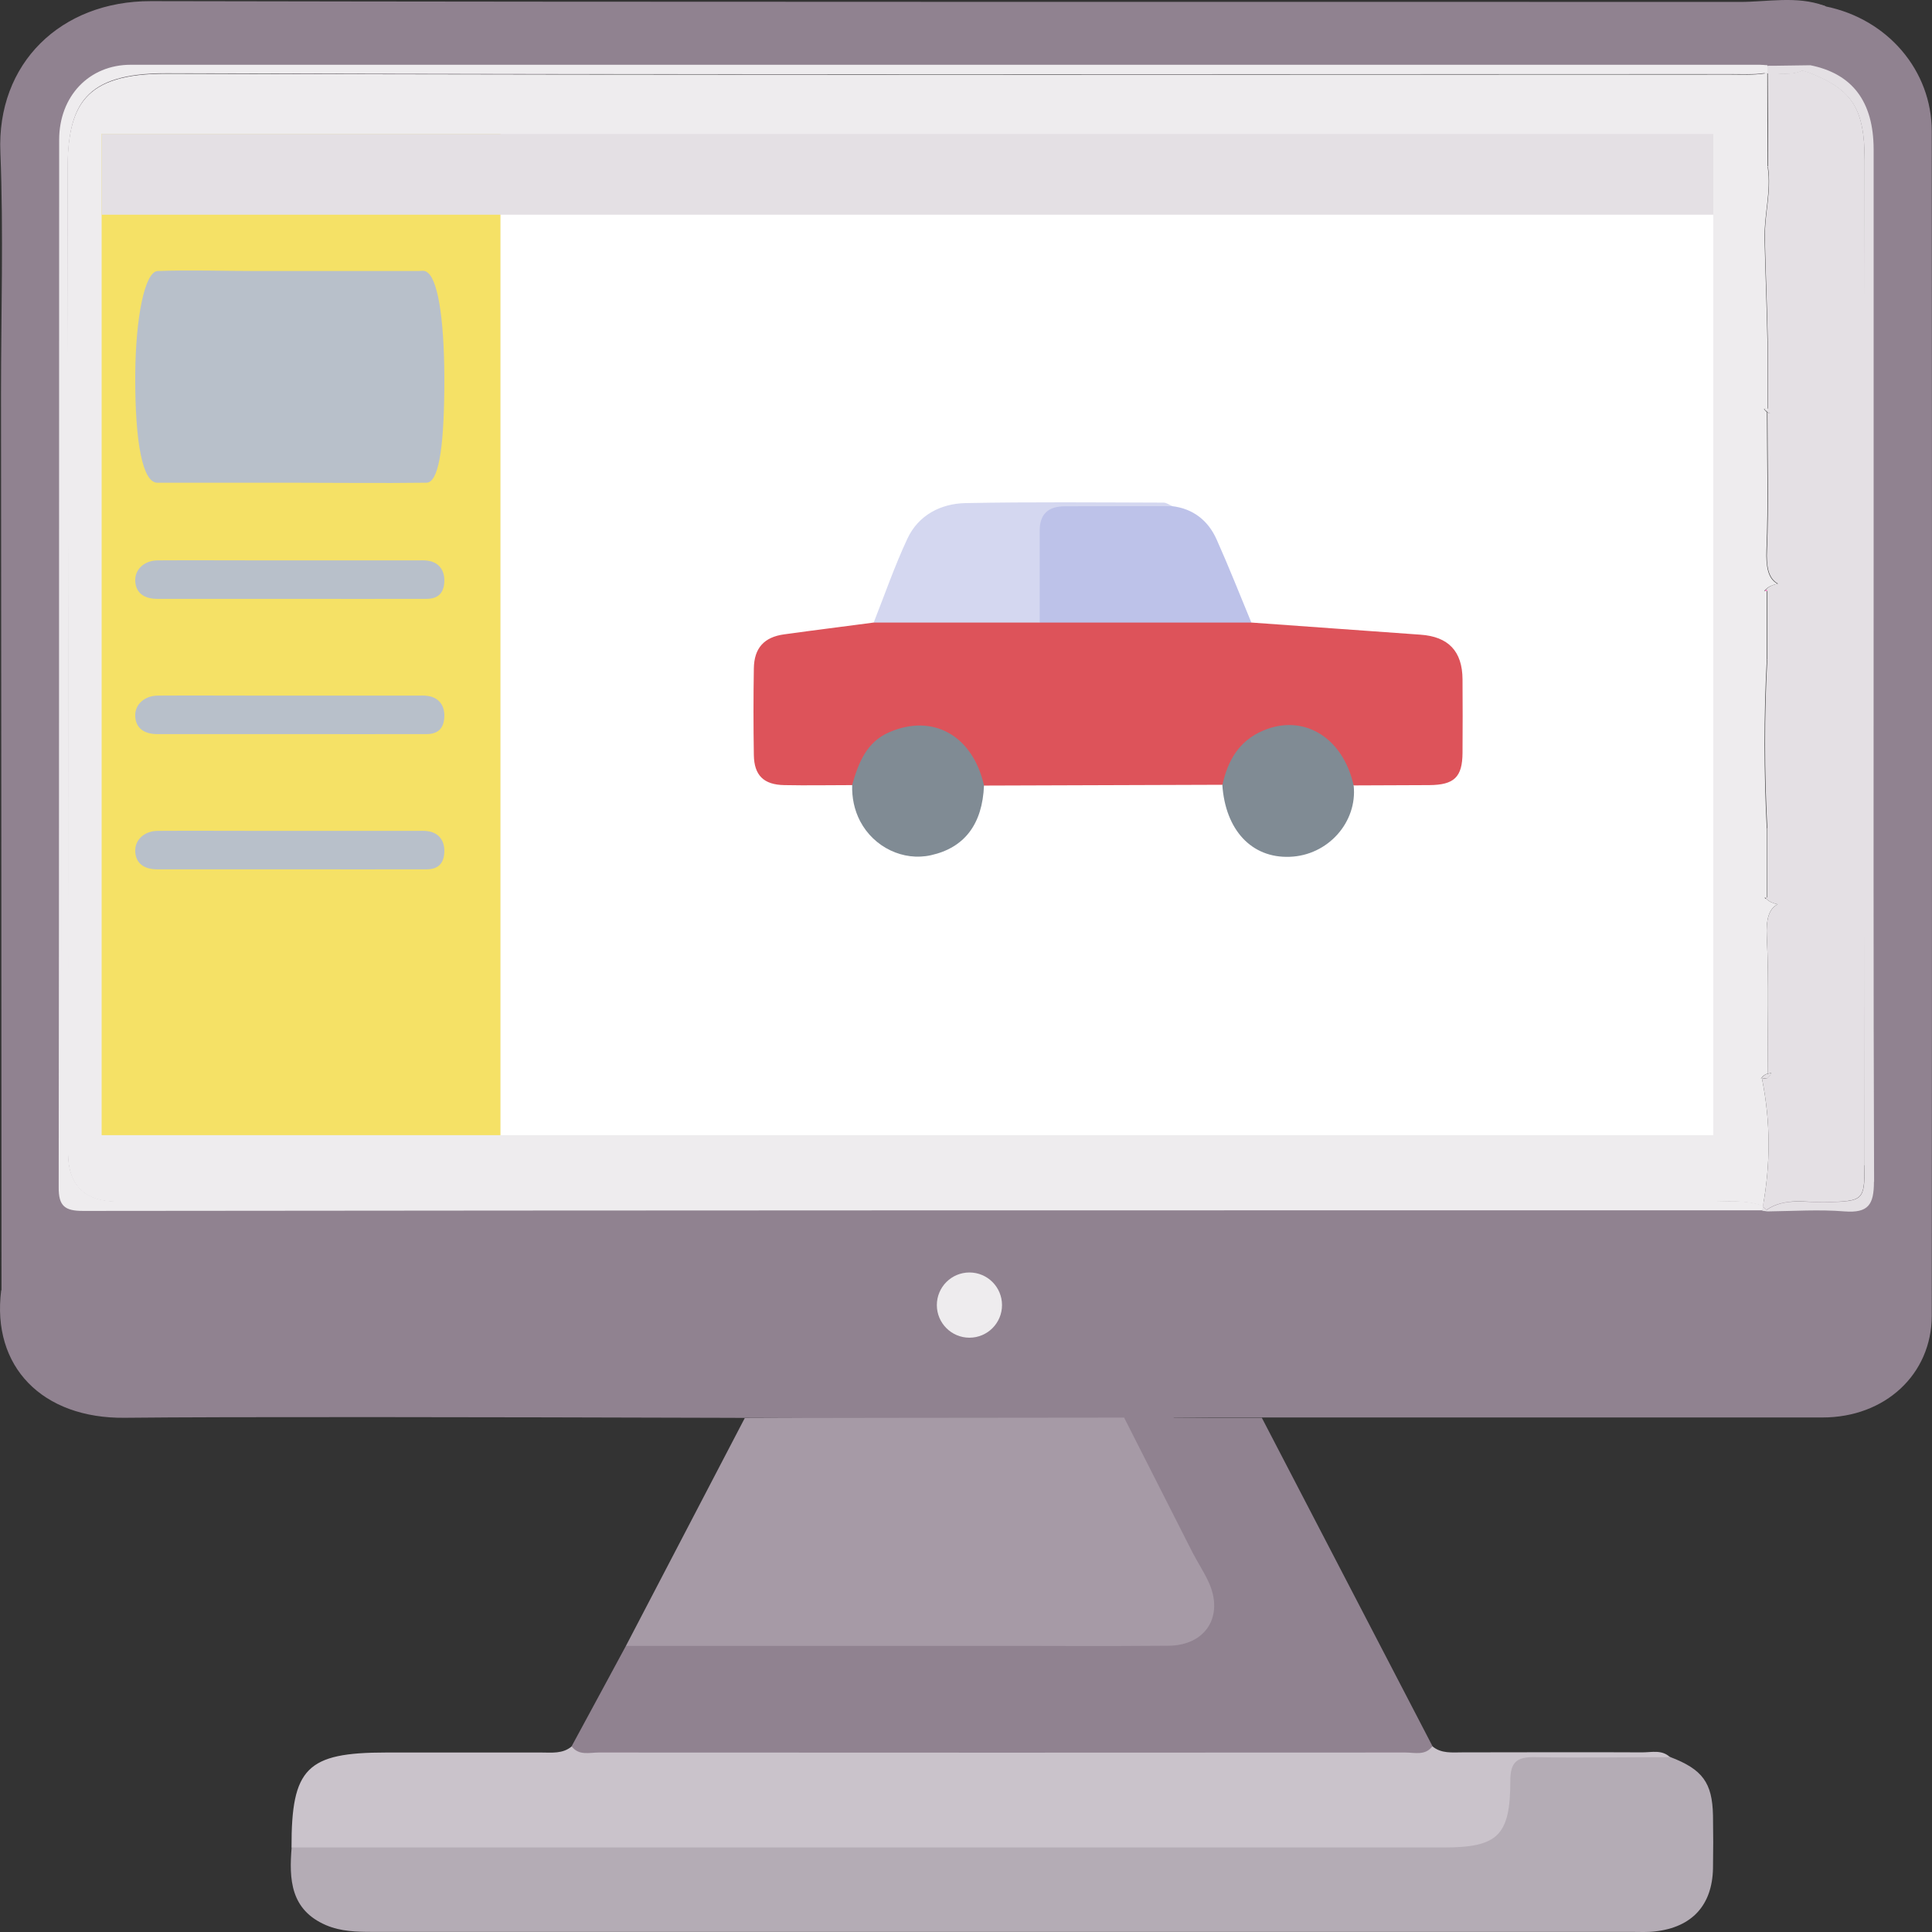 <svg width="100" xmlns="http://www.w3.org/2000/svg" height="100" id="screenshot-1e059f0c-a752-40fb-9c61-ada3b09473af" viewBox="-0 -0 100 100" xmlns:xlink="http://www.w3.org/1999/xlink" fill="none" version="1.1"><rect x="-0" y="-0" width="100" height="100" fill="#333333" stroke="none"/><g id="shape-1e059f0c-a752-40fb-9c61-ada3b09473af"><g class="frame-container-wrapper" opacity="1"><g class="frame-container-blur"><g class="frame-container-shadows"><g fill="none"><g class="fills" id="fills-1e059f0c-a752-40fb-9c61-ada3b09473af"><rect rx="0" ry="0" x="0" y="0" width="100" height="100" transform="matrix(1, 0, 0, 1, 0, 0)" class="frame-background"/></g><g class="frame-children"><g id="shape-0992340e-02b4-4649-b8bf-e5d9e1cd07d4" rx="0" ry="0" style="opacity: 1;"><g id="shape-8b1e0500-c078-4dbc-be0b-aeb14c7eb85b" rx="0" ry="0" style="opacity: 1;"><g id="shape-c40d09ed-cf5f-476f-8c51-3e71b9c66ac6" style="opacity: 1;"><g class="fills" id="fills-c40d09ed-cf5f-476f-8c51-3e71b9c66ac6"><path d="M60.601,73.492C60.65,73.45,60.708,73.426,60.766,73.384C61.403,73.384,62.047,73.368,62.684,73.368C73.231,73.368,83.787,73.368,94.334,73.368C97.566,73.368,99.979,71.142,99.988,68.105C100.004,47.668,100.004,27.239,99.988,6.802C99.988,3.642,97.698,0.994,94.532,0.34C94.499,0.324,94.458,0.315,94.425,0.299C93.838,0.117,93.234,0.233,92.639,0.224C91.3,0.208,90.994,0.58,91.069,1.937C91.11,2.64,91.325,3.178,91.92,3.385C92.069,3.435,92.242,3.468,92.441,3.476C92.739,3.484,93.02,3.559,93.292,3.65C93.408,3.683,93.524,3.724,93.639,3.757C95.871,4.634,96.516,5.603,96.516,8.316C96.532,25.651,96.524,42.985,96.516,60.319C96.516,62.148,96.442,62.164,94.549,62.222C93.507,62.255,92.4,61.958,91.441,62.62C91.416,62.636,91.391,62.653,91.366,62.669C91.176,62.942,91.11,63.248,91.061,63.563C90.647,65.896,90.201,66.268,87.812,66.31C87.357,66.31,86.895,66.31,86.44,66.31L9.377,66.31C5.17,66.31,6.344,66.302,2.136,66.31C1.417,66.31,0.657,66.219,0.062,66.79C-0.442,70.728,2.178,73.434,6.468,73.384C16.883,73.268,60.609,73.475,60.609,73.475L60.601,73.492Z" fill-rule="nonzero" style="fill: rgb(144, 130, 144); fill-opacity: 1;"/></g></g><g id="shape-8a095fc9-374c-4353-a5d0-ae59d2b96241" style="opacity: 1;"><g class="fills" id="fills-8a095fc9-374c-4353-a5d0-ae59d2b96241"><path d="M93.697,3.352C93.565,3.476,93.424,3.575,93.284,3.641C92.73,3.906,92.094,3.782,91.49,3.782L91.399,3.782C91.399,3.782,91.35,3.782,91.317,3.79C90.754,3.873,90.184,3.84,89.614,3.84C60.824,3.84,37.407,3.881,8.617,3.799C4.368,3.79,3.5,5.412,3.509,8.887C3.558,25.816,3.533,42.737,3.533,59.657C3.533,61.345,4.396,62.189,6.121,62.189C35.365,62.189,64.734,62.189,93.986,62.189C94.854,62.189,95.722,62.098,96.574,62.346C96.615,62.363,96.648,62.38,96.689,62.404C96.714,62.421,96.739,62.429,96.755,62.446C96.822,62.487,96.888,62.545,96.946,62.603C96.97,62.628,96.987,62.653,97.012,62.677C97.012,63.273,97.028,63.869,96.987,64.456C96.888,65.706,95.929,66.657,94.673,66.765C94.268,66.798,93.846,66.765,93.441,66.765C62.353,66.765,31.158,66.773,0.078,66.781C0.078,51.317,0.062,35.853,0.053,20.388C0.053,16.226,0.186,12.056,0.02,7.903C-0.186,3.277,3.153,0.051,7.807,0.059C37.018,0.117,60.857,0.084,90.06,0.1C91.507,0.1,92.986,-0.223,94.408,0.29C94.441,0.299,94.482,0.315,94.515,0.332C94.061,0.332,93.598,0.348,93.143,0.348C91.449,0.348,91.226,0.646,91.465,2.376C91.54,2.889,91.755,3.079,92.25,3.104C92.73,3.128,93.267,2.938,93.681,3.36L93.697,3.352Z" fill-rule="nonzero" style="fill: rgb(144, 130, 144); fill-opacity: 1;"/></g></g><g id="shape-0989c354-0f28-4290-aca7-df5c0ace672b" style="opacity: 1;"><g class="fills" id="fills-0989c354-0f28-4290-aca7-df5c0ace672b"><path d="M86.448,90.942C88.118,91.579,88.63,92.266,88.664,93.97C88.68,94.889,88.68,95.799,88.664,96.717C88.622,98.612,87.581,99.754,85.671,99.969C85.266,100.019,84.853,99.994,84.44,99.994C62.725,99.994,41.011,99.994,19.296,99.994C18.47,99.994,17.652,99.977,16.875,99.646C15.031,98.852,14.957,97.272,15.097,95.608C15.891,94.963,16.842,95.153,17.734,95.153C35.217,95.145,52.69,95.153,70.173,95.145C71.768,95.145,73.372,95.178,74.967,95.129C76.976,95.071,77.546,94.516,77.736,92.53C77.901,90.834,77.926,90.785,79.629,90.818C81.902,90.859,84.183,90.661,86.448,90.934L86.448,90.942Z" fill-rule="nonzero" style="fill: rgb(180, 172, 181); fill-opacity: 1;"/></g></g><g id="shape-3138ae1b-1295-48c8-a284-6fc1e4a48c68" style="opacity: 1;"><g class="fills" id="fills-3138ae1b-1295-48c8-a284-6fc1e4a48c68"><path d="M58.187,73.384C60.56,73.384,62.94,73.384,65.312,73.384C68.255,79.052,71.206,84.72,74.149,90.388C74.066,91,73.562,91.016,73.124,91.099C72.677,91.182,72.214,91.157,71.751,91.157C58.493,91.157,45.243,91.165,31.984,91.14C31.158,91.14,30.108,91.521,29.587,90.388C30.521,88.658,31.464,86.929,32.398,85.191C33.076,84.678,33.861,84.753,34.63,84.753C42.747,84.753,50.864,84.753,58.989,84.753C62.494,84.753,63.122,83.661,61.386,80.632C60.27,78.688,59.369,76.644,58.328,74.667C58.121,74.269,57.857,73.856,58.187,73.392L58.187,73.384Z" fill-rule="nonzero" style="fill: rgb(144, 130, 144); fill-opacity: 1;"/></g></g><g id="shape-0b31e114-8d93-469c-87ed-9fba8b8ed07d" style="opacity: 1;"><g class="fills" id="fills-0b31e114-8d93-469c-87ed-9fba8b8ed07d"><path d="M29.587,90.388C29.959,90.884,30.505,90.71,30.984,90.71C44.904,90.719,58.824,90.719,72.743,90.71C73.223,90.71,73.768,90.884,74.14,90.388C74.603,90.776,75.165,90.702,75.711,90.702C78.811,90.702,81.91,90.685,85.01,90.702C85.498,90.702,86.018,90.553,86.44,90.95C84.109,90.95,81.778,90.992,79.447,90.95C78.521,90.934,78.174,91.19,78.174,92.175C78.174,95.021,77.521,95.625,74.719,95.625C54.84,95.625,34.969,95.625,15.089,95.625C15.081,91.513,15.875,90.71,19.983,90.71C22.661,90.71,25.339,90.71,28.025,90.71C28.562,90.71,29.125,90.785,29.587,90.396L29.587,90.388Z" fill-rule="nonzero" style="fill: rgb(202, 195, 203); fill-opacity: 1;"/></g></g><g id="shape-5cbf87ad-4faf-422b-ade6-9852fc932fe2" style="opacity: 1;"><g class="fills" id="fills-5cbf87ad-4faf-422b-ade6-9852fc932fe2"><path d="M58.188,73.384C59.361,75.701,60.535,78.018,61.709,80.326C61.981,80.856,62.312,81.352,62.56,81.89C63.362,83.644,62.419,85.167,60.485,85.183C57.014,85.216,53.542,85.183,50.07,85.191C44.177,85.191,38.292,85.191,32.398,85.191C34.406,81.344,36.539,77.248,38.548,73.401C38.548,73.401,52.12,73.376,58.179,73.376L58.188,73.384Z" fill-rule="nonzero" style="fill: rgb(166, 154, 166); fill-opacity: 1;"/></g></g><g id="shape-d2d46772-7333-4653-9cb2-b93d79666679" style="opacity: 1;"><g class="fills" id="fills-d2d46772-7333-4653-9cb2-b93d79666679"><path d="M96.508,60.319C96.508,62.148,96.433,62.164,94.54,62.222C93.499,62.255,92.391,61.958,91.432,62.619C91.375,62.553,91.308,62.504,91.242,62.462C91.647,60.253,91.647,58.044,91.201,55.835C91.3,55.826,91.391,55.81,91.49,55.802C91.573,55.711,91.639,55.62,91.689,55.529C91.623,55.545,91.556,55.562,91.49,55.578C91.49,53.203,91.565,50.829,91.449,48.471C91.407,47.602,91.548,47.048,92.011,46.808C91.788,46.758,91.581,46.683,91.407,46.51C91.432,46.493,91.457,46.468,91.474,46.452C91.474,45.277,91.474,44.094,91.474,42.91C91.474,42.894,91.474,42.877,91.474,42.861C91.325,39.957,91.317,37.052,91.474,34.148C91.474,34.132,91.474,34.115,91.474,34.107C91.474,32.932,91.474,31.757,91.474,30.582C91.449,30.557,91.424,30.524,91.407,30.508C91.581,30.334,91.796,30.259,92.028,30.21C91.531,29.945,91.416,29.324,91.457,28.456C91.556,26.089,91.482,23.706,91.482,21.332C91.507,21.356,91.54,21.373,91.565,21.389C91.581,21.389,91.598,21.398,91.614,21.406C91.573,21.348,91.531,21.298,91.482,21.249L91.499,21.149C91.499,19.983,91.499,18.808,91.499,17.641C91.465,15.879,91.391,14.125,91.35,12.371C91.317,11.121,91.697,9.905,91.515,8.664C91.515,8.639,91.515,8.622,91.515,8.598C91.515,6.992,91.507,5.387,91.499,3.782C92.11,3.782,92.738,3.906,93.292,3.641C93.408,3.674,93.524,3.716,93.639,3.749C95.871,4.626,96.516,5.594,96.516,8.308C96.532,25.642,96.524,42.977,96.516,60.311L96.508,60.319Z" fill-rule="nonzero" style="fill: rgb(228, 224, 228); fill-opacity: 1;"/></g></g><g id="shape-f73f5f57-3978-4a47-a9e6-561092e9dd70" style="opacity: 1;"><g class="fills" id="fills-f73f5f57-3978-4a47-a9e6-561092e9dd70"><path d="M91.358,46.452L91.482,46.452C91.482,46.452,91.433,46.493,91.416,46.51C91.399,46.493,91.383,46.468,91.366,46.452L91.358,46.452Z" fill-rule="nonzero" style="fill: rgb(228, 224, 228); fill-opacity: 1;"/></g></g><g id="shape-5cc285ea-0743-4471-b240-3fe1d6f4124d" style="opacity: 1;"><g class="fills" id="fills-5cc285ea-0743-4471-b240-3fe1d6f4124d"><path d="M91.482,42.911C91.482,42.911,91.466,42.886,91.457,42.877C91.457,42.877,91.466,42.877,91.474,42.869C91.474,42.886,91.474,42.902,91.474,42.919L91.482,42.911Z" fill-rule="nonzero" style="fill: rgb(228, 224, 228); fill-opacity: 1;"/></g></g><g id="shape-c75c8106-b8cf-4cca-9588-622d340403a8" style="opacity: 1;"><g class="fills" id="fills-c75c8106-b8cf-4cca-9588-622d340403a8"><path d="M91.482,30.59C91.441,30.59,91.391,30.59,91.35,30.59C91.366,30.566,91.391,30.541,91.416,30.516C91.441,30.541,91.466,30.566,91.482,30.59Z" fill-rule="nonzero" style="fill: rgb(228, 224, 228); fill-opacity: 1;"/></g></g><g id="shape-cb795d97-7544-41da-b549-95d8c7eea183" style="opacity: 1;"><g class="fills" id="fills-cb795d97-7544-41da-b549-95d8c7eea183"><path d="M91.482,34.115C91.482,34.115,91.482,34.148,91.482,34.156C91.482,34.156,91.474,34.156,91.466,34.14C91.466,34.132,91.482,34.123,91.482,34.107L91.482,34.115Z" fill-rule="nonzero" style="fill: rgb(228, 224, 228); fill-opacity: 1;"/></g></g><g id="shape-4db8696a-1fdc-4e77-b249-c6cff5ce4e41" style="opacity: 1;"><g class="fills" id="fills-4db8696a-1fdc-4e77-b249-c6cff5ce4e41"><path d="M91.49,17.641L91.482,17.633L91.49,17.633L91.49,17.641Z" fill-rule="nonzero" style="fill: rgb(228, 224, 228); fill-opacity: 1;"/></g></g><g id="shape-5c7a445c-0a98-4ccc-8b8d-a43f47155422" style="opacity: 1;"><g class="fills" id="fills-5c7a445c-0a98-4ccc-8b8d-a43f47155422"><path d="M91.614,21.406C91.614,21.406,91.581,21.398,91.565,21.389C91.54,21.373,91.507,21.348,91.482,21.332C91.457,21.307,91.432,21.282,91.408,21.257C91.375,21.224,91.35,21.191,91.325,21.15C91.383,21.15,91.441,21.15,91.507,21.15" fill-rule="nonzero" style="fill: rgb(228, 224, 228); fill-opacity: 1;"/></g></g><g id="shape-bdd0874a-2c51-44cc-9e71-30ae04327c46" style="opacity: 1;"><g class="fills" id="fills-bdd0874a-2c51-44cc-9e71-30ae04327c46"><path d="M91.697,55.529C91.647,55.628,91.582,55.719,91.499,55.802C91.4,55.802,91.3,55.818,91.209,55.835L91.152,55.835C91.152,55.835,91.168,55.81,91.177,55.802C91.234,55.719,91.317,55.653,91.408,55.603C91.441,55.603,91.466,55.587,91.499,55.578C91.565,55.562,91.631,55.545,91.697,55.529Z" fill-rule="nonzero" style="fill: rgb(228, 224, 228); fill-opacity: 1;"/></g></g><g id="shape-89a4244a-fa6e-410f-b462-8feb5c7c88e4" style="opacity: 1;"><g class="fills" id="fills-89a4244a-fa6e-410f-b462-8feb5c7c88e4"><path d="M91.499,8.598C91.499,8.598,91.499,8.639,91.499,8.664C91.49,8.664,91.482,8.647,91.474,8.639C91.474,8.623,91.482,8.606,91.49,8.598L91.499,8.598Z" fill-rule="nonzero" style="fill: rgb(228, 224, 228); fill-opacity: 1;"/></g></g><g id="shape-a29ee97e-2569-4d3a-868d-fd42d04a3f5e" style="opacity: 1;"><g class="fills" id="fills-a29ee97e-2569-4d3a-868d-fd42d04a3f5e"><path d="M96.995,61.163C96.995,62.363,96.698,62.793,95.474,62.702C94.16,62.595,92.829,62.686,91.507,62.702C91.457,62.702,91.416,62.694,91.366,62.686L91.217,62.669C91.209,62.586,91.193,62.504,91.184,62.429C91.209,62.446,91.234,62.454,91.25,62.471C91.317,62.512,91.383,62.57,91.441,62.628C92.399,61.966,93.507,62.264,94.549,62.231C96.441,62.173,96.516,62.156,96.516,60.328C96.516,42.993,96.524,25.659,96.516,8.325C96.516,5.611,95.871,4.643,93.639,3.766C93.524,3.732,93.408,3.691,93.292,3.658C92.738,3.923,92.102,3.799,91.499,3.799L91.407,3.799C91.407,3.799,91.358,3.799,91.325,3.807C91.375,3.666,91.432,3.534,91.499,3.402C91.639,3.402,91.78,3.402,91.92,3.402C92.515,3.393,93.11,3.385,93.705,3.377C95.879,3.815,96.97,5.255,96.979,7.721C96.979,14.894,96.979,22.068,96.979,29.242C96.979,39.89,96.962,50.531,97.003,61.18L96.995,61.163Z" fill-rule="nonzero" style="fill: rgb(228, 224, 228); fill-opacity: 1;"/></g></g><g id="shape-38bcb94f-1907-4990-a71a-9c9a67adcbb7" style="opacity: 1;"><g class="fills" id="fills-38bcb94f-1907-4990-a71a-9c9a67adcbb7"><path d="M91.407,46.51C91.581,46.684,91.788,46.758,92.011,46.808C91.548,47.039,91.407,47.602,91.449,48.471C91.564,50.837,91.49,53.212,91.49,55.578C91.457,55.578,91.432,55.595,91.399,55.603C91.3,55.653,91.226,55.719,91.168,55.802C91.159,55.81,91.151,55.826,91.143,55.835L91.201,55.835C91.647,58.044,91.647,60.253,91.242,62.462C91.217,62.446,91.201,62.429,91.176,62.421C91.143,62.404,91.102,62.38,91.06,62.363C90.209,62.107,89.341,62.206,88.473,62.206C59.229,62.206,35.349,62.206,6.104,62.206C4.379,62.206,3.517,61.362,3.517,59.674C3.517,42.745,3.542,25.824,3.492,8.904C3.484,5.429,4.36,3.807,8.6,3.815C37.39,3.898,60.807,3.857,89.597,3.857C90.159,3.857,90.73,3.89,91.3,3.807C91.325,3.807,91.35,3.807,91.383,3.799L91.474,3.799C91.474,5.404,91.482,7.009,91.49,8.614C91.49,8.631,91.474,8.647,91.474,8.656C91.474,8.656,91.49,8.672,91.499,8.68C91.68,9.922,91.3,11.138,91.333,12.387C91.375,14.141,91.449,15.896,91.482,17.65C91.482,18.816,91.482,19.991,91.482,21.158C91.424,21.158,91.366,21.158,91.3,21.158C91.325,21.199,91.35,21.232,91.383,21.265C91.407,21.29,91.432,21.315,91.457,21.34C91.457,23.715,91.531,26.089,91.432,28.464C91.399,29.341,91.515,29.962,92.003,30.218C91.771,30.268,91.556,30.342,91.383,30.516C91.358,30.541,91.333,30.566,91.317,30.59C91.358,30.59,91.407,30.59,91.449,30.59C91.449,31.765,91.449,32.94,91.449,34.115C91.449,34.123,91.432,34.132,91.432,34.148C91.432,34.148,91.441,34.148,91.449,34.165C91.292,37.069,91.3,39.973,91.449,42.877C91.449,42.877,91.432,42.877,91.432,42.886C91.432,42.894,91.449,42.911,91.457,42.919C91.457,44.102,91.457,45.277,91.457,46.46L91.333,46.46C91.333,46.46,91.366,46.502,91.383,46.518L91.407,46.51Z" fill-rule="nonzero" style="fill: rgb(238, 236, 238); fill-opacity: 1;"/></g></g><g id="shape-12a6bef5-0912-4b42-834e-14af6677511c" style="opacity: 1;"><g class="fills" id="fills-12a6bef5-0912-4b42-834e-14af6677511c"><path d="M91.209,55.835L91.152,55.835C91.152,55.835,91.168,55.81,91.177,55.802C91.177,55.81,91.193,55.826,91.209,55.835Z" fill-rule="nonzero" style="fill: rgb(238, 236, 238); fill-opacity: 1;"/></g></g><g id="shape-330b685c-3b36-4f49-9f88-b1fe554f5bf9" style="opacity: 1;"><g class="fills" id="fills-330b685c-3b36-4f49-9f88-b1fe554f5bf9"><path d="M3.5,8.887C3.55,25.816,3.525,42.737,3.525,59.657C3.525,61.345,4.388,62.189,6.112,62.189C35.357,62.189,59.237,62.189,88.481,62.189C89.349,62.189,90.217,62.098,91.069,62.346C91.11,62.363,91.143,62.38,91.185,62.404C91.209,62.421,91.234,62.429,91.25,62.446C91.242,62.512,91.226,62.578,91.218,62.644C60.452,62.644,35.068,62.644,4.302,62.677C3.368,62.677,3.029,62.437,3.038,61.453C3.062,43.382,3.054,25.311,3.062,7.241C3.062,4.974,4.616,3.352,6.765,3.352C36.655,3.352,61.179,3.352,91.069,3.352C91.209,3.352,91.342,3.368,91.482,3.377L91.482,3.774L91.391,3.774C91.391,3.774,91.342,3.774,91.308,3.782C90.746,3.865,90.176,3.832,89.606,3.832C60.816,3.832,37.399,3.873,8.609,3.79C4.36,3.782,3.492,5.404,3.5,8.879L3.5,8.887Z" fill-rule="nonzero" style="fill: rgb(238, 236, 238); fill-opacity: 1;"/></g></g><g id="shape-6d4c8008-3ec1-4b89-b9b6-d869e7fbc147" style="opacity: 1;"><g class="fills" id="fills-6d4c8008-3ec1-4b89-b9b6-d869e7fbc147"><path d="M91.49,17.641L91.482,17.633L91.49,17.633L91.49,17.641Z" fill-rule="nonzero" style="fill: rgb(238, 236, 238); fill-opacity: 1;"/></g></g><g id="shape-e405efcd-30ae-4e78-a133-225696d4fc3b" style="opacity: 1;"><g class="fills" id="fills-e405efcd-30ae-4e78-a133-225696d4fc3b"><path d="M91.317,21.15C91.375,21.15,91.433,21.15,91.499,21.15C91.466,21.191,91.441,21.232,91.408,21.257C91.375,21.224,91.35,21.191,91.325,21.15L91.317,21.15Z" fill-rule="nonzero" style="fill: rgb(238, 236, 238); fill-opacity: 1;"/></g></g><g id="shape-89eeec33-b4bf-4242-bc42-2f4619e4e52f" style="opacity: 1;"><g class="fills" id="fills-89eeec33-b4bf-4242-bc42-2f4619e4e52f"><path d="M91.482,8.639C91.482,8.639,91.49,8.606,91.499,8.598C91.499,8.623,91.499,8.639,91.499,8.664C91.49,8.664,91.482,8.647,91.474,8.639L91.482,8.639Z" fill-rule="nonzero" style="fill: rgb(238, 236, 238); fill-opacity: 1;"/></g></g><g id="shape-1ec192d7-4065-4e6f-8bc7-99001e896705" style="opacity: 1;"><g class="fills" id="fills-1ec192d7-4065-4e6f-8bc7-99001e896705"><path d="M91.358,46.452L91.482,46.452C91.482,46.452,91.433,46.493,91.416,46.51C91.399,46.493,91.383,46.468,91.366,46.452L91.358,46.452Z" fill-rule="nonzero" style="fill: rgb(238, 236, 238); fill-opacity: 1;"/></g></g><g id="shape-4959e285-a03d-4e99-9140-ba744d0d021b" style="opacity: 1;"><g class="fills" id="fills-4959e285-a03d-4e99-9140-ba744d0d021b"><path d="M91.482,30.59C91.441,30.59,91.391,30.59,91.35,30.59C91.366,30.566,91.391,30.541,91.416,30.516C91.441,30.541,91.466,30.566,91.482,30.59Z" fill-rule="nonzero" style="fill: rgb(238, 236, 238); fill-opacity: 1;"/></g></g><g id="shape-3d2aa8da-296a-4c84-8f55-66ce42a27985" style="opacity: 1;"><g class="fills" id="fills-3d2aa8da-296a-4c84-8f55-66ce42a27985"><path d="M91.482,42.869C91.482,42.869,91.482,42.902,91.482,42.919C91.482,42.911,91.466,42.894,91.457,42.886C91.457,42.886,91.466,42.886,91.474,42.877L91.482,42.869Z" fill-rule="nonzero" style="fill: rgb(238, 236, 238); fill-opacity: 1;"/></g></g><g id="shape-404a1364-e531-433a-9f19-7b2a9f8a59e3" style="opacity: 1;"><g class="fills" id="fills-404a1364-e531-433a-9f19-7b2a9f8a59e3"><path d="M91.466,34.14C91.466,34.14,91.482,34.123,91.482,34.107C91.482,34.123,91.482,34.14,91.482,34.148C91.482,34.148,91.474,34.148,91.466,34.132L91.466,34.14Z" fill-rule="nonzero" style="fill: rgb(238, 236, 238); fill-opacity: 1;"/></g></g><g id="shape-ff68e0ce-2f09-4e74-9e7e-0c49a6ec1ceb" style="opacity: 1;"><g class="fills" id="fills-ff68e0ce-2f09-4e74-9e7e-0c49a6ec1ceb"><path d="M91.482,30.59C91.441,30.59,91.391,30.59,91.35,30.59C91.366,30.566,91.391,30.541,91.416,30.516C91.441,30.541,91.466,30.566,91.482,30.59Z" fill-rule="nonzero" style="fill: rgb(253, 115, 196); fill-opacity: 1;"/></g></g><g id="shape-1e181a24-1d88-4a13-877e-609e23bab661" style="opacity: 1;"><g class="fills" id="fills-1e181a24-1d88-4a13-877e-609e23bab661"><path d="M91.482,46.452C91.482,46.452,91.432,46.493,91.416,46.51C91.399,46.493,91.383,46.468,91.366,46.452L91.49,46.452L91.482,46.452Z" fill-rule="nonzero" style="fill: rgb(202, 195, 203); fill-opacity: 1;"/></g></g><g id="shape-0496f001-1ff1-44ec-bab5-056c2d380512" style="opacity: 1;"><g class="fills" id="fills-0496f001-1ff1-44ec-bab5-056c2d380512"><path d="M91.482,17.633L91.49,17.633L91.49,17.641L91.482,17.633Z" fill-rule="nonzero" style="fill: rgb(203, 196, 204); fill-opacity: 1;"/></g></g><g id="shape-59ed4be2-fdeb-43bb-9e0d-027c5546bbea" style="opacity: 1;"><g class="fills" id="fills-59ed4be2-fdeb-43bb-9e0d-027c5546bbea"><path d="M91.507,8.664C91.507,8.664,91.49,8.647,91.482,8.639C91.482,8.623,91.49,8.606,91.499,8.598C91.499,8.623,91.499,8.639,91.499,8.664L91.507,8.664Z" fill-rule="nonzero" style="fill: rgb(203, 196, 204); fill-opacity: 1;"/></g></g><g id="shape-9e339aba-dcdc-4f24-ab9f-032a3c3629ae" style="opacity: 1;"><g class="fills" id="fills-9e339aba-dcdc-4f24-ab9f-032a3c3629ae"><path d="M91.482,42.869C91.482,42.869,91.482,42.902,91.482,42.919C91.482,42.911,91.466,42.894,91.457,42.886C91.457,42.886,91.466,42.886,91.474,42.877L91.482,42.869Z" fill-rule="nonzero" style="fill: rgb(203, 196, 204); fill-opacity: 1;"/></g></g><g id="shape-5ff91fdd-05a7-4044-8eba-cd0b5ed42118" style="opacity: 1;"><g class="fills" id="fills-5ff91fdd-05a7-4044-8eba-cd0b5ed42118"><path d="M91.482,34.156C91.482,34.156,91.474,34.156,91.466,34.14C91.466,34.132,91.482,34.123,91.482,34.107C91.482,34.123,91.482,34.14,91.482,34.148L91.482,34.156Z" fill-rule="nonzero" style="fill: rgb(203, 196, 204); fill-opacity: 1;"/></g></g></g><g id="shape-99cec5b1-12a2-4888-a67f-d0afca4b999f" style="opacity: 1;"><g class="fills" id="fills-99cec5b1-12a2-4888-a67f-d0afca4b999f"><path d="M25.909,6.926L5.261,6.926L5.261,58.756L25.909,58.756L25.909,6.926Z" fill-rule="nonzero" style="fill: rgb(245, 225, 102); fill-opacity: 1;"/></g></g><g id="shape-b7b1b9f5-c566-43d6-ba42-489dd3822762" style="opacity: 1;"><g class="fills" id="fills-b7b1b9f5-c566-43d6-ba42-489dd3822762"><path d="M88.68,6.926L25.909,6.926L25.909,58.756L88.68,58.756L88.68,6.926Z" fill-rule="nonzero" style="fill: rgb(255, 255, 255); fill-opacity: 1;"/></g></g><g id="shape-0d9f6620-6399-46d1-831e-d44e42a75519" style="opacity: 1;"><g class="fills" id="fills-0d9f6620-6399-46d1-831e-d44e42a75519"><path d="M88.68,6.926L5.261,6.926L5.261,11.113L88.68,11.113L88.68,6.926Z" fill-rule="nonzero" style="fill: rgb(228, 224, 228); fill-opacity: 1;"/></g></g><g id="shape-8d550f68-ef4d-4e29-bc4d-aff9e7a62736" rx="0" ry="0" style="opacity: 1;"><g id="shape-f795a1aa-5ddf-42aa-ac56-152f14ebca90" style="opacity: 1;"><g class="fills" id="fills-f795a1aa-5ddf-42aa-ac56-152f14ebca90"><path d="M63.275,40.62C59.16,40.637,55.046,40.645,50.932,40.661C50.593,40.513,50.535,40.174,50.403,39.884C49.817,38.612,48.809,37.893,47.437,37.901C46.074,37.901,45.149,38.669,44.661,39.951C44.554,40.223,44.554,40.62,44.108,40.637C42.935,40.637,41.77,40.661,40.597,40.637C39.531,40.62,39.035,40.132,39.019,39.083C38.994,37.587,38.994,36.091,39.019,34.595C39.035,33.537,39.556,32.975,40.588,32.834C42.133,32.619,43.678,32.429,45.223,32.223C45.521,32,45.851,31.875,46.223,31.875C48.759,31.892,51.295,31.793,53.823,31.925C57.136,31.793,60.458,31.884,63.771,31.875C64.142,31.875,64.473,32,64.77,32.223C67.687,32.429,70.603,32.644,73.519,32.851C74.965,32.95,75.692,33.702,75.7,35.165C75.709,36.43,75.709,37.702,75.7,38.967C75.692,40.223,75.271,40.628,73.982,40.637C72.685,40.645,71.38,40.645,70.083,40.653C69.669,40.479,69.645,40.041,69.471,39.711C68.868,38.57,67.951,37.843,66.629,37.876C65.324,37.909,64.39,38.587,63.87,39.802C63.738,40.108,63.729,40.521,63.283,40.604L63.275,40.62Z" fill-rule="nonzero" style="fill: rgb(221, 83, 90); fill-opacity: 1;"/></g></g><g id="shape-af8be210-c33b-453e-857f-87bcadecafbf" style="opacity: 1;"><g class="fills" id="fills-af8be210-c33b-453e-857f-87bcadecafbf"><path d="M64.77,32.223C61.119,32.223,57.467,32.223,53.815,32.223C53.7,32.107,53.568,31.983,53.551,31.826C53.336,30.115,53.386,28.404,53.526,26.701C53.551,26.363,53.774,26.106,54.179,26.115C56.344,26.156,58.508,26.007,60.664,26.197C61.763,26.33,62.531,26.941,62.969,27.916C63.605,29.338,64.176,30.784,64.77,32.223Z" fill-rule="nonzero" style="fill: rgb(189, 194, 233); fill-opacity: 1;"/></g></g><g id="shape-a30cb27c-e215-4e4f-817e-48649104276a" style="opacity: 1;"><g class="fills" id="fills-a30cb27c-e215-4e4f-817e-48649104276a"><path d="M60.664,26.197C58.813,26.197,56.963,26.197,55.112,26.206C54.248,26.206,53.815,26.622,53.815,27.454C53.815,29.041,53.815,30.636,53.815,32.223C50.948,32.223,48.082,32.223,45.223,32.223C45.793,30.776,46.305,29.297,46.966,27.883C47.536,26.66,48.693,26.065,49.982,26.04C53.394,25.974,56.814,26.007,60.226,26.016C60.375,26.016,60.524,26.131,60.664,26.189L60.664,26.197Z" fill-rule="nonzero" style="fill: rgb(212, 215, 240); fill-opacity: 1;"/></g></g><g id="shape-2497f15d-69ca-4a7a-811f-6f7b1c0d759e" style="opacity: 1;"><g class="fills" id="fills-2497f15d-69ca-4a7a-811f-6f7b1c0d759e"><path d="M44.108,40.628C44.43,39.496,44.843,38.413,46.025,37.901C48.297,36.917,50.345,38.074,50.932,40.653C50.849,42.661,49.924,43.877,48.189,44.265C46.76,44.587,45.231,43.86,44.521,42.505C44.215,41.918,44.091,41.289,44.108,40.628Z" fill-rule="nonzero" style="fill: rgb(128, 139, 148); fill-opacity: 1;"/></g></g><g id="shape-4976aeaa-f5bf-443a-87ea-acdc14c3ef70" style="opacity: 1;"><g class="fills" id="fills-4976aeaa-f5bf-443a-87ea-acdc14c3ef70"><path d="M63.275,40.62C63.548,39.364,64.134,38.347,65.373,37.818C67.464,36.925,69.512,38.157,70.066,40.661C70.264,42.554,68.736,44.281,66.753,44.348C64.779,44.422,63.424,42.959,63.267,40.62L63.275,40.62Z" fill-rule="nonzero" style="fill: rgb(128, 139, 148); fill-opacity: 1;"/></g></g></g><g id="shape-c78b12db-4d04-4e5b-ac97-d013bca95a4c" style="opacity: 1;"><g class="fills" id="fills-c78b12db-4d04-4e5b-ac97-d013bca95a4c"><path d="M14.966,30.997C12.693,30.997,10.415,30.997,8.142,30.997C7.397,30.997,6.986,30.632,7,29.99C7.015,29.438,7.497,29.011,8.161,29.005C9.87,28.994,11.585,29.005,13.294,29.005C16.079,29.005,18.858,29.005,21.642,29.005C21.809,29.005,21.981,28.994,22.148,29.022C22.716,29.106,23.027,29.517,22.998,30.114C22.969,30.699,22.678,30.997,22.067,30.997C19.698,31.003,17.33,30.997,14.961,30.997L14.966,30.997Z" fill-rule="nonzero" style="fill: rgb(184, 192, 202); fill-opacity: 1;"/></g></g><g id="shape-ffa98a0a-55f8-41bc-a39b-3ab5073bd760" style="opacity: 1;"><g class="fills" id="fills-ffa98a0a-55f8-41bc-a39b-3ab5073bd760"><path d="M14.966,24.986C12.693,24.986,10.415,24.986,8.142,24.986C7.397,24.986,6.986,22.974,7,19.445C7.015,16.411,7.497,14.058,8.161,14.028C9.87,13.966,11.585,14.028,13.294,14.028C16.079,14.028,18.858,14.028,21.642,14.028C21.809,14.028,21.981,13.966,22.148,14.12C22.716,14.585,23.027,16.845,22.998,20.126C22.969,23.346,22.678,24.986,22.067,24.986C19.698,25.017,17.33,24.986,14.961,24.986L14.966,24.986Z" fill-rule="nonzero" style="fill: rgb(184, 192, 202); fill-opacity: 1;"/></g></g><g id="shape-fffc25d8-3b7d-4737-bd1b-84e391d32411" style="opacity: 1;"><g class="fills" id="fills-fffc25d8-3b7d-4737-bd1b-84e391d32411"><path d="M14.966,37.997C12.693,37.997,10.415,37.997,8.142,37.997C7.397,37.997,6.986,37.632,7,36.99C7.015,36.438,7.497,36.011,8.161,36.005C9.87,35.994,11.585,36.005,13.294,36.005C16.079,36.005,18.858,36.005,21.642,36.005C21.809,36.005,21.981,35.994,22.148,36.022C22.716,36.106,23.027,36.517,22.998,37.114C22.969,37.699,22.678,37.997,22.067,37.997C19.698,38.003,17.33,37.997,14.961,37.997L14.966,37.997Z" fill-rule="nonzero" style="fill: rgb(184, 192, 202); fill-opacity: 1;"/></g></g><g id="shape-2ea780ab-4fe8-4bf7-bc78-00c41c21714a" style="opacity: 1;"><g class="fills" id="fills-2ea780ab-4fe8-4bf7-bc78-00c41c21714a"><path d="M14.966,44.997C12.693,44.997,10.415,44.997,8.142,44.997C7.397,44.997,6.986,44.632,7,43.99C7.015,43.438,7.497,43.011,8.161,43.005C9.87,42.994,11.585,43.005,13.294,43.005C16.079,43.005,18.858,43.005,21.642,43.005C21.809,43.005,21.981,42.994,22.148,43.022C22.716,43.106,23.027,43.517,22.998,44.114C22.969,44.699,22.678,44.997,22.067,44.997C19.698,45.003,17.33,44.997,14.961,44.997L14.966,44.997Z" fill-rule="nonzero" style="fill: rgb(184, 192, 202); fill-opacity: 1;"/></g></g></g><g id="shape-fb873e84-d6c1-4daa-baf2-d1a043b32838" style="opacity: 1;"><g class="fills" id="fills-fb873e84-d6c1-4daa-baf2-d1a043b32838"><path d="M50.178,69.239C51.109,69.239,51.864,68.483,51.864,67.551C51.864,66.619,51.109,65.863,50.178,65.863C49.246,65.863,48.491,66.619,48.491,67.551C48.491,68.483,49.246,69.239,50.178,69.239Z" fill-rule="nonzero" style="fill: rgb(238, 236, 238); fill-opacity: 1;"/></g></g></g></g></g></g></g></g></svg>